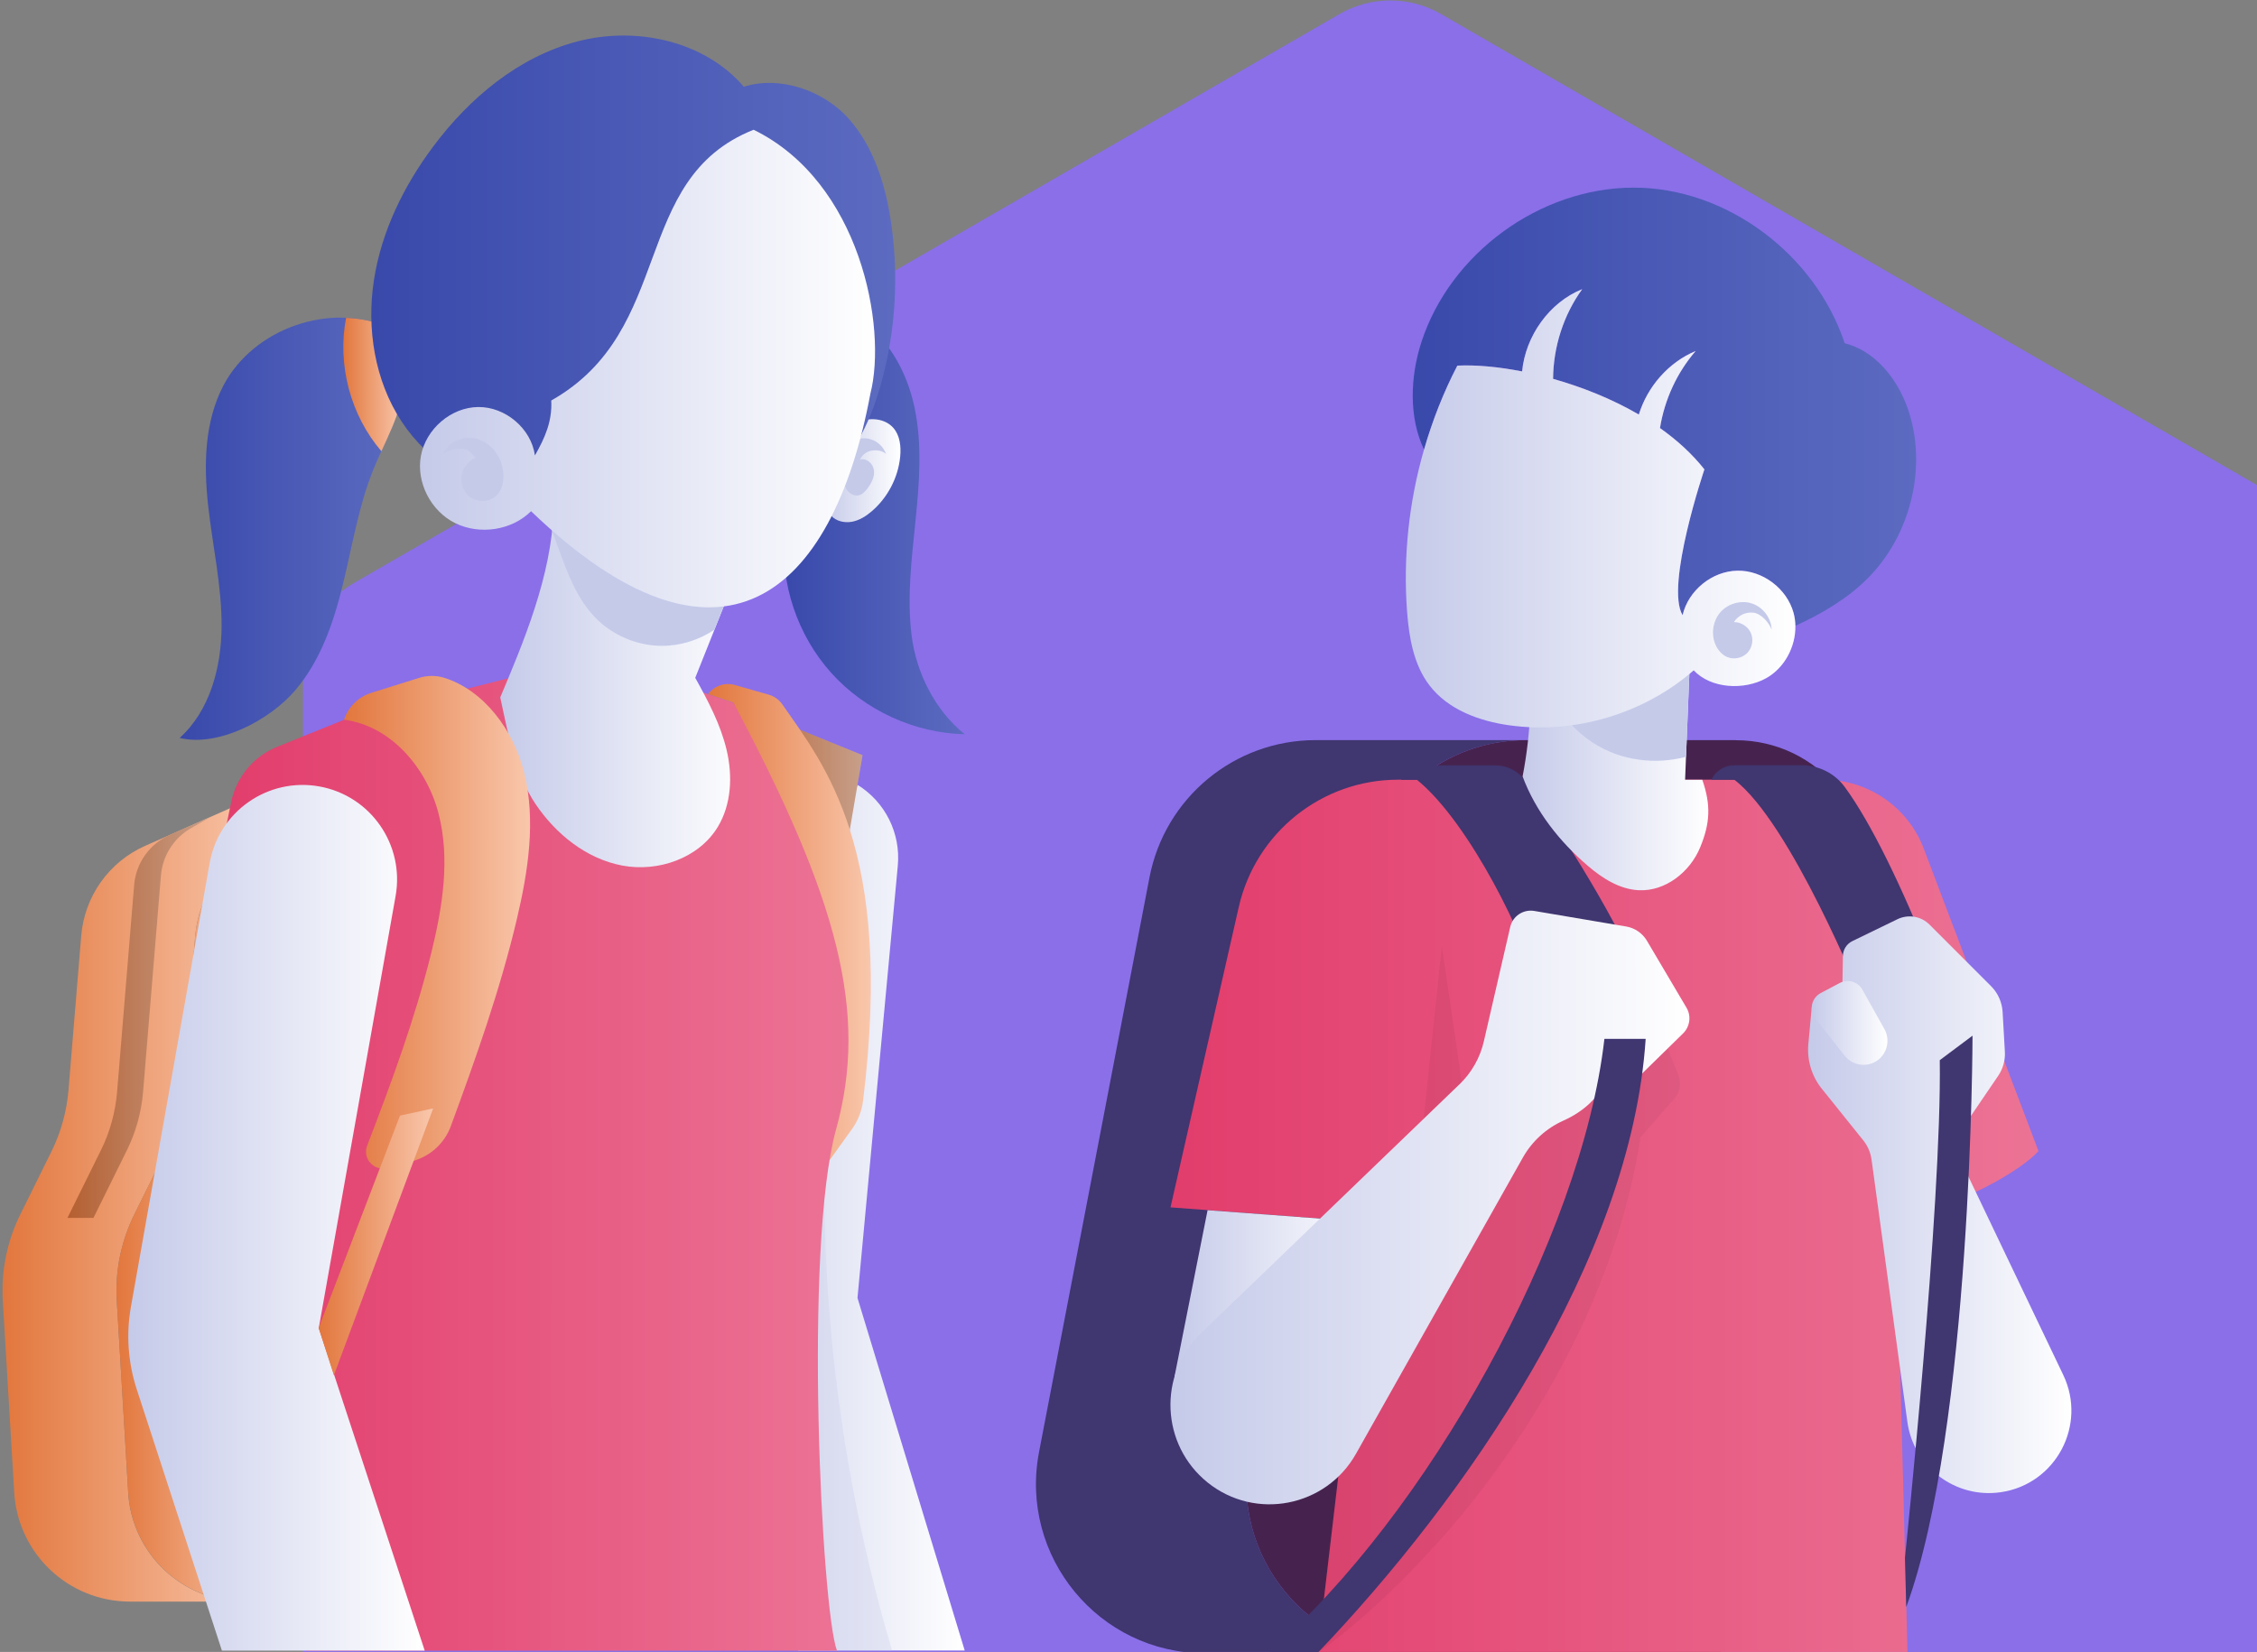 <svg width="444" height="325" viewBox="0 0 444 325" fill="none" xmlns="http://www.w3.org/2000/svg">
<rect x="0" y="0" width="444" height="325" fill="#808080" stroke="none"/>
<path d="M263.5 2.773C269.688 -0.799 277.312 -0.799 283.5 2.773L477.408 114.726C483.596 118.299 487.408 124.902 487.408 132.047V355.953C487.408 363.098 483.596 369.701 477.408 373.273L283.5 485.227C277.312 488.799 269.688 488.799 263.5 485.227L69.592 373.273C63.404 369.701 59.592 363.098 59.592 355.953V132.047C59.592 124.902 63.404 118.299 69.592 114.726L263.5 2.773Z" fill="#8A6FE9"/>
<g clip-path="url(#clip0_0_1)">
<path d="M245.785 285.659L267.513 172.605C270.52 156.927 284.224 145.609 300.16 145.609H258.778C242.842 145.609 229.153 156.943 226.131 172.605L204.403 285.659C200.463 306.202 216.161 325.256 237.05 325.256H278.432C257.559 325.256 241.845 306.202 245.785 285.659Z" fill="#403670"/>
<path d="M341.463 145.609H300.16C284.225 145.609 270.536 156.943 267.514 172.605L245.786 285.659C241.846 306.202 257.544 325.256 278.433 325.256H338.425L366.989 176.584C370.075 160.526 357.795 145.625 341.463 145.625V145.609Z" fill="#46234F"/>
<path d="M278.749 153.393H275.03C260.028 153.393 247.036 163.791 243.697 178.422L230.262 237.533L269.159 240.418L259.19 325.225H375.249L373.034 239.309C385.504 237.644 397.958 229.972 401.012 226.453L378.462 166.993C375.36 158.798 367.527 153.393 358.776 153.393H278.749Z" fill="url(#paint0_linear_0_1)"/>
<g opacity="0.3">
<g style="mix-blend-mode:multiply" opacity="0.35">
<path d="M277.721 242.178L283.639 186.047L288.307 218.226L283.022 234.315L322.695 192.419L330.196 211.584C330.797 213.137 330.497 214.897 329.405 216.133L322.695 223.774C315.621 269.839 282.436 308.501 259.174 325.24L267.292 256.127L277.721 242.178Z" fill="url(#paint1_linear_0_1)" style="mix-blend-mode:multiply"/>
<path d="M277.721 242.178L283.639 186.047L288.307 218.226L283.022 234.315L322.695 192.419L330.196 211.584C330.797 213.137 330.497 214.897 329.405 216.133L322.695 223.774C315.621 269.839 282.436 308.501 259.174 325.24L267.292 256.127L277.721 242.178Z" fill="black" fill-opacity="0.44"/>
</g>
</g>
<path d="M231.037 270.901L237.557 238.088L269.143 240.434L265.171 274.182L231.037 270.901Z" fill="url(#paint2_linear_0_1)"/>
<path d="M322.694 192.435C317.077 178.707 305.145 160.89 300.176 153.741C298.799 151.76 296.536 150.571 294.115 150.571H281.407C279.144 150.571 276.992 151.617 275.6 153.408H278.733C289.256 161.921 300.587 185.587 302.122 193.37L322.679 192.451L322.694 192.435Z" fill="#403670"/>
<path d="M336.668 153.393H341.162C352.24 161.762 366.229 196.446 366.229 196.446L380.076 189.376C374.173 174.396 367.954 161.667 362.858 154.772C360.88 152.093 357.715 150.555 354.392 150.555H341.162C339.247 150.555 337.507 151.649 336.668 153.393Z" fill="#403670"/>
<path d="M300.429 125.969C301.553 134.862 301.236 143.945 299.527 152.759C302.107 159.654 306.791 165.567 312.377 170.354C315.241 172.811 318.612 174.951 322.378 175.141C327.601 175.395 332.459 171.559 334.453 166.724C336.447 161.889 336.589 158.354 334.88 153.408H331.494L332.332 132.548L300.429 126.001V125.969Z" fill="url(#paint3_linear_0_1)"/>
<path d="M313.469 146.18C318.787 149.636 325.575 150.507 331.684 148.89L332.333 132.532L300.43 125.985C300.493 126.492 300.54 127.015 300.588 127.522C301.664 130.598 302.93 133.61 304.56 136.431C306.791 140.283 309.735 143.77 313.454 146.196L313.469 146.18Z" fill="#C5CAE9"/>
<path d="M341.763 112.273C336.793 112.369 332.109 116.157 331.002 121.024C327.536 115.285 335.29 92.348 335.29 92.348C332.885 89.288 329.894 86.578 326.555 84.216C327.441 78.652 329.878 73.326 333.565 69.062C328.248 71.281 324.086 76.052 322.393 81.553C317.092 78.462 311.22 76.132 305.524 74.531C305.571 68.237 307.581 61.976 311.252 56.888C304.764 59.487 300.096 66.113 299.431 73.072C294.668 72.137 290.253 71.772 286.692 71.931C283.97 77.194 281.786 82.742 280.14 88.448C277.118 82.108 277.403 74.166 279.618 67.318C285.299 49.818 302.928 36.962 321.285 36.915C339.658 36.867 357.113 50.072 362.889 67.524C369.899 69.331 374.567 76.29 376.166 83.36C378.603 94.076 375.2 105.933 367.462 113.732C363.427 117.806 358.41 120.722 353.188 123.116C353.172 122.276 353.061 121.42 352.84 120.596C351.542 115.777 346.732 112.162 341.763 112.258V112.273Z" fill="url(#paint4_linear_0_1)"/>
<path d="M280.142 88.448C281.788 82.742 283.956 77.194 286.693 71.931C290.254 71.757 294.669 72.137 299.432 73.072C300.097 66.113 304.781 59.487 311.254 56.888C307.566 61.976 305.573 68.253 305.525 74.531C311.206 76.132 317.077 78.462 322.394 81.553C324.088 76.052 328.234 71.281 333.567 69.062C329.88 73.326 327.443 78.652 326.556 84.216C329.895 86.578 332.886 89.288 335.292 92.348C335.292 92.348 327.537 115.285 331.003 121.023C332.127 116.157 336.795 112.368 341.764 112.273C346.733 112.178 351.544 115.792 352.841 120.611C353.063 121.436 353.174 122.276 353.19 123.132C353.269 127.237 351.053 131.406 347.461 133.419C343.109 135.845 336.605 135.512 333.187 131.882C323.391 140.426 309.814 144.484 296.932 142.693C290.982 141.868 284.858 139.617 281.202 134.83C278.101 130.772 277.199 125.478 276.803 120.389C275.996 109.658 277.151 98.799 280.126 88.464L280.142 88.448Z" fill="url(#paint5_linear_0_1)"/>
<path d="M348.52 123.893C348.457 121.61 346.843 119.47 344.69 118.741C342.538 118.012 339.99 118.709 338.471 120.406C336.968 122.102 336.556 124.701 337.458 126.794C337.917 127.872 338.74 128.855 339.832 129.283C341.13 129.806 342.744 129.473 343.725 128.458C344.706 127.444 345.007 125.843 344.437 124.543C343.883 123.259 342.491 122.371 341.098 122.387C341.937 121.087 343.377 120.358 344.912 120.532C346.447 120.707 347.982 122.435 348.52 123.877V123.893Z" fill="#C5CAE9"/>
<path d="M356.402 198.253L355.738 205.402C355.453 208.556 356.387 211.711 358.38 214.184L366.53 224.329C367.416 225.423 367.986 226.754 368.176 228.149L375.218 279.714C376.437 288.655 384.713 294.884 393.622 293.569C404.431 291.984 410.603 280.364 405.887 270.505L386.011 228.926C384.824 226.421 385.045 223.489 386.596 221.19L393.069 211.679C394.034 210.268 394.509 208.572 394.398 206.86L393.955 199.077C393.844 197.175 393.037 195.368 391.692 194.02L379.586 181.91C377.924 180.245 375.376 179.817 373.256 180.848L364.41 185.143C363.286 185.682 362.558 186.824 362.542 188.076L362.4 196.113L356.402 198.237V198.253Z" fill="url(#paint6_linear_0_1)"/>
<path d="M358.174 195.368L361.925 193.386C363.523 192.546 365.501 193.133 366.372 194.702L370.708 202.469C371.863 204.546 371.293 207.161 369.394 208.572C367.353 210.078 364.473 209.698 362.89 207.7L357.114 200.377C355.832 198.744 356.339 196.335 358.174 195.368Z" fill="url(#paint7_linear_0_1)"/>
<path d="M388.037 203.753L381.596 208.572C382.008 237.153 374.744 306.472 374.744 306.472L374.997 316.173C387.974 280.666 388.037 203.753 388.037 203.753Z" fill="#403670"/>
<path d="M287.056 213.375L236.242 262.309C227.744 270.489 228.377 284.28 237.572 291.667C246.956 299.196 260.834 296.501 266.753 286.008L299.589 227.721C301.393 224.519 304.178 221.983 307.533 220.477C316 216.688 316.933 209.825 316.933 209.825L318.816 211.552C319.94 212.583 321.649 212.551 322.741 211.489L331.097 203.31C332.458 201.978 332.742 199.87 331.761 198.237L324.007 185.112C323.121 183.606 321.617 182.56 319.893 182.274L301.821 179.215C299.653 178.85 297.579 180.23 297.089 182.385L291.914 204.831C291.17 208.097 289.477 211.061 287.072 213.375H287.056Z" fill="url(#paint8_linear_0_1)"/>
<path d="M249.377 325.241C280.774 298.229 311.189 243.335 315.62 204.388H323.738C320.874 247.758 288.528 294.536 259.157 325.241H249.377Z" fill="#403670"/>
<path d="M25.219 293.613L22.971 255.902C22.623 250.053 23.81 244.22 26.405 238.973L32.53 226.593C34.413 222.788 35.552 218.667 35.901 214.434L38.401 184.142C39.034 176.375 43.876 169.574 50.982 166.42L52.248 165.849L52.184 155.942L28.558 166.404C21.436 169.558 16.61 176.359 15.977 184.126L13.477 214.419C13.129 218.651 11.989 222.772 10.106 226.577L3.982 238.957C1.386 244.204 0.2 250.053 0.548 255.887L2.795 293.598C3.507 305.677 13.492 315.092 25.567 315.092H47.975C35.901 315.092 25.915 305.677 25.203 293.598L25.219 293.613Z" fill="url(#paint9_linear_0_1)"/>
<path d="M50.981 166.388C43.86 169.543 39.034 176.343 38.401 184.11L35.9 214.403C35.552 218.635 34.413 222.757 32.53 226.561L26.405 238.941C23.81 244.188 22.623 250.037 22.971 255.871L25.219 293.582C25.931 305.661 35.916 315.077 47.991 315.077H53.181L52.248 165.802L50.981 166.372V166.388Z" fill="url(#paint10_linear_0_1)"/>
<path d="M18.383 239.607L24.966 226.291C26.738 222.693 27.814 218.809 28.147 214.815L31.66 172.237C31.977 168.354 34.192 164.866 37.578 162.932L41.645 160.602L33.385 164.264C29.429 166.023 26.738 169.796 26.39 174.124L23.035 214.815C22.703 218.809 21.627 222.709 19.855 226.291L13.271 239.607H18.383Z" fill="url(#paint11_linear_0_1)"/>
<path d="M18.383 239.607L24.966 226.291C26.738 222.693 27.814 218.809 28.147 214.815L31.66 172.237C31.977 168.354 34.192 164.866 37.578 162.932L41.645 160.602L33.385 164.264C29.429 166.023 26.738 169.796 26.39 174.124L23.035 214.815C22.703 218.809 21.627 222.709 19.855 226.291L13.271 239.607H18.383Z" fill="black" fill-opacity="0.2"/>
<path d="M168.687 154.404C174.146 157.765 177.217 163.947 176.615 170.335L168.687 255.348L189.781 324.714H157.008L135.486 254.127L168.687 154.404Z" fill="url(#paint12_linear_0_1)"/>
<g opacity="0.3">
<path d="M164.794 190.911L157.277 188.691L135.486 254.143L157.008 324.73H175.492C162.689 281.519 159.018 235.612 164.794 190.911Z" fill="#C5CAE9"/>
</g>
<path d="M144.332 138.268L169.683 148.571L162.641 189.69L144.332 138.268Z" fill="url(#paint13_linear_0_1)"/>
<path d="M144.332 138.268L169.683 148.571L162.641 189.69L144.332 138.268Z" fill="black" fill-opacity="0.2"/>
<path d="M139.283 136.571L144.331 138.268L162.657 189.69L163.195 228.257L167.641 222.075C168.812 220.458 169.525 218.556 169.778 216.575C175.918 167.023 162.229 150.584 153.905 138.585C153.257 137.649 152.323 136.984 151.231 136.667L144.569 134.764C142.606 134.194 140.486 134.923 139.283 136.571Z" fill="url(#paint14_linear_0_1)"/>
<path d="M43.053 169.527L45.49 157.765C46.503 152.867 49.905 148.793 54.526 146.922L67.66 141.612L117.097 129.121L144.316 138.283C164.841 176.882 170.87 199.154 164.477 222.186C158.084 245.203 161.597 316.614 164.651 324.746H60.065L43.053 169.543V169.527Z" fill="url(#paint15_linear_0_1)"/>
<path d="M108.884 100.303C108.584 113.206 102.839 126.664 98.408 137.205C99.943 144.228 101.304 152.138 105.308 158.114C109.312 164.09 115.357 168.956 122.415 170.288C129.472 171.619 137.464 168.845 141.199 162.695C143.889 158.256 144.142 152.661 142.955 147.604C141.768 142.547 139.3 137.903 136.768 133.353L146.769 108.292L108.9 100.303H108.884Z" fill="url(#paint16_linear_0_1)"/>
<path d="M117.034 121.433C120.437 124.984 125.327 127.06 130.232 127.06C133.872 127.06 137.496 125.919 140.518 123.906L146.753 108.292L108.884 100.303C108.853 101.682 108.742 103.061 108.6 104.44L109.913 108.038C111.654 112.826 113.505 117.771 117.034 121.433Z" fill="#C5CAE9"/>
<path d="M154.286 104.979C153.479 114.855 156.898 125.016 163.528 132.387C170.159 139.758 179.891 144.228 189.782 144.45C183.958 139.742 180.271 132.482 179.337 125.047C178.404 117.613 179.321 110.084 180.081 102.633C180.841 95.183 181.458 87.574 179.923 80.235C178.388 72.895 174.384 65.746 167.88 62.069C161.36 75.337 155.521 90.237 154.302 104.979H154.286Z" fill="url(#paint17_linear_0_1)"/>
<path d="M169.05 82.961C171.281 82.057 174.114 82.359 175.712 84.15C177.042 85.64 177.279 87.827 177.089 89.825C176.693 93.946 174.636 97.893 171.487 100.588C170.364 101.555 169.05 102.379 167.594 102.649C166.138 102.918 164.492 102.554 163.495 101.444C162.546 100.382 162.309 98.876 162.261 97.449C162.071 92.028 163.416 85.244 169.034 82.961H169.05Z" fill="url(#paint18_linear_0_1)"/>
<path d="M166.407 87.954C167.42 86.67 169.161 86.005 170.759 86.29C172.373 86.575 173.782 87.78 174.304 89.334C173.608 88.62 172.389 88.493 171.408 88.668C170.427 88.842 169.557 89.54 169.161 90.443C169.936 90.11 170.933 90.649 171.44 91.331C171.946 92.012 172.041 92.932 171.851 93.74C171.661 94.564 171.218 95.31 170.728 95.991C170.237 96.657 169.636 97.323 168.813 97.465C168.037 97.592 167.23 97.164 166.74 96.546C166.249 95.928 166.028 95.135 165.901 94.343C165.6 92.44 165.205 89.476 166.392 87.954H166.407Z" fill="#C5CAE9"/>
<path d="M76.601 64.462C65.033 59.326 49.905 64.573 43.986 75.78C40.236 82.882 40.062 91.347 40.932 99.336C41.802 107.325 43.638 115.235 43.59 123.272C43.543 131.309 41.296 139.789 35.346 145.179C42.878 147.002 52.927 141.771 57.991 135.906C63.055 130.04 65.635 122.447 67.47 114.902C69.306 107.373 70.524 99.637 73.42 92.44C75.145 88.16 77.44 84.102 78.69 79.664C79.94 75.225 79.102 68.314 76.585 64.462H76.601Z" fill="url(#paint19_linear_0_1)"/>
<path d="M76.6 64.462C73.894 63.258 71.014 62.655 68.087 62.528C66.299 71.706 68.941 81.693 75.034 88.779C76.395 85.799 77.819 82.834 78.705 79.68C79.955 75.241 79.117 68.33 76.6 64.478V64.462Z" fill="url(#paint20_linear_0_1)"/>
<path d="M103.093 96.815C93.44 96.688 84.293 90.998 78.992 82.913C73.69 74.829 72.092 64.636 73.564 55.094C75.035 45.535 79.419 36.595 85.195 28.859C92.332 19.285 102.033 11.169 113.569 8.157C125.105 5.129 138.556 7.998 146.326 17.066C153.432 14.815 162.072 17.811 167.01 23.406C171.947 29.002 174.226 36.468 175.302 43.855C176.837 54.349 176.172 65.159 173.355 75.384C171.14 83.436 167.231 91.584 160.078 95.896C154.476 99.272 147.656 99.843 141.12 99.954C129.22 100.176 114.977 96.958 103.061 96.815H103.093Z" fill="url(#paint21_linear_0_1)"/>
<path d="M148.226 25.515C169.273 35.786 174.559 64.383 171.219 77.476C163.734 117.486 141.579 136.223 104.47 100.572C100.688 104.345 94.421 105.28 89.611 102.95C84.8 100.62 81.825 94.929 82.806 89.666C83.787 84.403 88.724 80.124 94.073 80.076C99.406 80.013 104.502 84.293 105.23 89.603C107.24 86.068 108.648 82.866 108.442 78.792C133.002 64.922 123.856 35.232 148.242 25.53L148.226 25.515Z" fill="url(#paint22_linear_0_1)"/>
<path d="M87.062 89.492C87.775 87.701 89.531 86.433 91.446 86.179C93.361 85.925 95.323 86.67 96.7 88.018C98.077 89.349 98.868 91.236 99.01 93.154C99.121 94.675 98.805 96.308 97.744 97.402C96.431 98.749 94.136 98.94 92.585 97.862C91.034 96.8 90.37 94.644 90.971 92.853C91.383 91.616 92.364 90.618 93.551 90.063C92.775 89.175 92.047 88.287 90.876 88.272C89.705 88.256 87.885 88.62 87.078 89.476L87.062 89.492Z" fill="#C5CAE9"/>
<path d="M77.82 176.296L62.708 261.276L83.549 324.73H43.655L26.88 273.26C25.187 268.045 24.791 262.497 25.757 257.092L41.249 169.781C43.053 159.636 52.722 152.899 62.834 154.722C72.915 156.544 79.624 166.198 77.82 176.296Z" fill="url(#paint23_linear_0_1)"/>
<path d="M81.206 228.416C84.672 227.465 87.457 224.913 88.691 221.536C93.629 208.142 98.408 194.668 101.699 180.734C103.915 171.318 105.45 161.363 103.108 151.979C101.019 143.578 95.148 135.763 87.362 133.338C85.764 132.846 84.055 132.862 82.472 133.354L73.056 136.302C70.508 137.095 68.514 139.076 67.676 141.596C76.854 142.754 83.912 151.028 86.254 159.984C88.596 168.941 87.061 178.452 84.846 187.439C81.649 200.39 77.028 212.913 72.233 225.372C71.252 227.925 73.579 230.493 76.205 229.779L81.206 228.416Z" fill="url(#paint24_linear_0_1)"/>
<path d="M85.21 218.065L65.682 270.566L62.691 261.261L78.69 219.476L85.21 218.065Z" fill="url(#paint25_linear_0_1)"/>
</g>
<defs>
<linearGradient id="paint0_linear_0_1" x1="230.264" y1="239.317" x2="401.012" y2="239.317" gradientUnits="userSpaceOnUse">
<stop stop-color="#E23D6C"/>
<stop offset="1" stop-color="#EC7395"/>
</linearGradient>
<linearGradient id="paint1_linear_0_1" x1="259.159" y1="255.612" x2="330.47" y2="255.612" gradientUnits="userSpaceOnUse">
<stop stop-color="#E23D6C"/>
<stop offset="1" stop-color="#F96D95"/>
</linearGradient>
<linearGradient id="paint2_linear_0_1" x1="231.037" y1="256.132" x2="269.131" y2="256.132" gradientUnits="userSpaceOnUse">
<stop stop-color="#C5CAE9"/>
<stop offset="1" stop-color="white"/>
</linearGradient>
<linearGradient id="paint3_linear_0_1" x1="299.527" y1="150.557" x2="336.052" y2="150.557" gradientUnits="userSpaceOnUse">
<stop stop-color="#C5CAE9"/>
<stop offset="1" stop-color="white"/>
</linearGradient>
<linearGradient id="paint4_linear_0_1" x1="277.917" y1="80.017" x2="376.945" y2="80.017" gradientUnits="userSpaceOnUse">
<stop stop-color="#3949AB"/>
<stop offset="1" stop-color="#5C6BC0"/>
</linearGradient>
<linearGradient id="paint5_linear_0_1" x1="276.553" y1="99.992" x2="353.167" y2="99.992" gradientUnits="userSpaceOnUse">
<stop stop-color="#C5CAE9"/>
<stop offset="1" stop-color="white"/>
</linearGradient>
<linearGradient id="paint6_linear_0_1" x1="355.688" y1="237.009" x2="407.472" y2="237.009" gradientUnits="userSpaceOnUse">
<stop stop-color="#C5CAE9"/>
<stop offset="1" stop-color="white"/>
</linearGradient>
<linearGradient id="paint7_linear_0_1" x1="356.402" y1="201.246" x2="371.299" y2="201.246" gradientUnits="userSpaceOnUse">
<stop stop-color="#C5CAE9"/>
<stop offset="1" stop-color="white"/>
</linearGradient>
<linearGradient id="paint8_linear_0_1" x1="230.252" y1="237.547" x2="332.311" y2="237.547" gradientUnits="userSpaceOnUse">
<stop stop-color="#C5CAE9"/>
<stop offset="1" stop-color="white"/>
</linearGradient>
<linearGradient id="paint9_linear_0_1" x1="0.489" y1="235.525" x2="52.248" y2="235.525" gradientUnits="userSpaceOnUse">
<stop stop-color="#E2773D"/>
<stop offset="1" stop-color="#F9C7AC"/>
</linearGradient>
<linearGradient id="paint10_linear_0_1" x1="22.913" y1="240.447" x2="53.181" y2="240.447" gradientUnits="userSpaceOnUse">
<stop stop-color="#E2773D"/>
<stop offset="1" stop-color="#F9C7AC"/>
</linearGradient>
<linearGradient id="paint11_linear_0_1" x1="13.272" y1="200.108" x2="41.645" y2="200.108" gradientUnits="userSpaceOnUse">
<stop stop-color="#E2773D"/>
<stop offset="1" stop-color="#F9C7AC"/>
</linearGradient>
<linearGradient id="paint12_linear_0_1" x1="135.486" y1="239.546" x2="189.764" y2="239.546" gradientUnits="userSpaceOnUse">
<stop stop-color="#C5CAE9"/>
<stop offset="1" stop-color="white"/>
</linearGradient>
<linearGradient id="paint13_linear_0_1" x1="144.332" y1="163.981" x2="169.683" y2="163.981" gradientUnits="userSpaceOnUse">
<stop stop-color="#E2773D"/>
<stop offset="1" stop-color="#F9C7AC"/>
</linearGradient>
<linearGradient id="paint14_linear_0_1" x1="139.284" y1="181.419" x2="171.315" y2="181.419" gradientUnits="userSpaceOnUse">
<stop stop-color="#E2773D"/>
<stop offset="1" stop-color="#F9C7AC"/>
</linearGradient>
<linearGradient id="paint15_linear_0_1" x1="43.054" y1="226.943" x2="166.911" y2="226.943" gradientUnits="userSpaceOnUse">
<stop stop-color="#E23D6C"/>
<stop offset="1" stop-color="#EC7395"/>
</linearGradient>
<linearGradient id="paint16_linear_0_1" x1="98.408" y1="135.453" x2="146.754" y2="135.453" gradientUnits="userSpaceOnUse">
<stop stop-color="#C5CAE9"/>
<stop offset="1" stop-color="white"/>
</linearGradient>
<linearGradient id="paint17_linear_0_1" x1="154.171" y1="103.261" x2="189.783" y2="103.261" gradientUnits="userSpaceOnUse">
<stop stop-color="#3949AB"/>
<stop offset="1" stop-color="#5C6BC0"/>
</linearGradient>
<linearGradient id="paint18_linear_0_1" x1="162.244" y1="92.599" x2="177.142" y2="92.599" gradientUnits="userSpaceOnUse">
<stop stop-color="#C5CAE9"/>
<stop offset="1" stop-color="white"/>
</linearGradient>
<linearGradient id="paint19_linear_0_1" x1="35.347" y1="104.017" x2="79.264" y2="104.017" gradientUnits="userSpaceOnUse">
<stop stop-color="#3949AB"/>
<stop offset="1" stop-color="#5C6BC0"/>
</linearGradient>
<linearGradient id="paint20_linear_0_1" x1="67.537" y1="75.655" x2="79.278" y2="75.655" gradientUnits="userSpaceOnUse">
<stop stop-color="#E2773D"/>
<stop offset="1" stop-color="#F9C7AC"/>
</linearGradient>
<linearGradient id="paint21_linear_0_1" x1="73.046" y1="53.482" x2="176.11" y2="53.482" gradientUnits="userSpaceOnUse">
<stop stop-color="#3949AB"/>
<stop offset="1" stop-color="#5C6BC0"/>
</linearGradient>
<linearGradient id="paint22_linear_0_1" x1="82.619" y1="72.492" x2="172.114" y2="72.492" gradientUnits="userSpaceOnUse">
<stop stop-color="#C5CAE9"/>
<stop offset="1" stop-color="white"/>
</linearGradient>
<linearGradient id="paint23_linear_0_1" x1="25.24" y1="239.564" x2="83.531" y2="239.564" gradientUnits="userSpaceOnUse">
<stop stop-color="#C5CAE9"/>
<stop offset="1" stop-color="white"/>
</linearGradient>
<linearGradient id="paint24_linear_0_1" x1="67.676" y1="181.443" x2="104.279" y2="181.443" gradientUnits="userSpaceOnUse">
<stop stop-color="#E2773D"/>
<stop offset="1" stop-color="#F9C7AC"/>
</linearGradient>
<linearGradient id="paint25_linear_0_1" x1="62.692" y1="244.318" x2="85.21" y2="244.318" gradientUnits="userSpaceOnUse">
<stop stop-color="#E2773D"/>
<stop offset="1" stop-color="#F9C7AC"/>
</linearGradient>
<clipPath id="clip0_0_1">
<rect x="0.5" y="7" width="407" height="318" rx="32" fill="white"/>
</clipPath>
</defs>
</svg>
